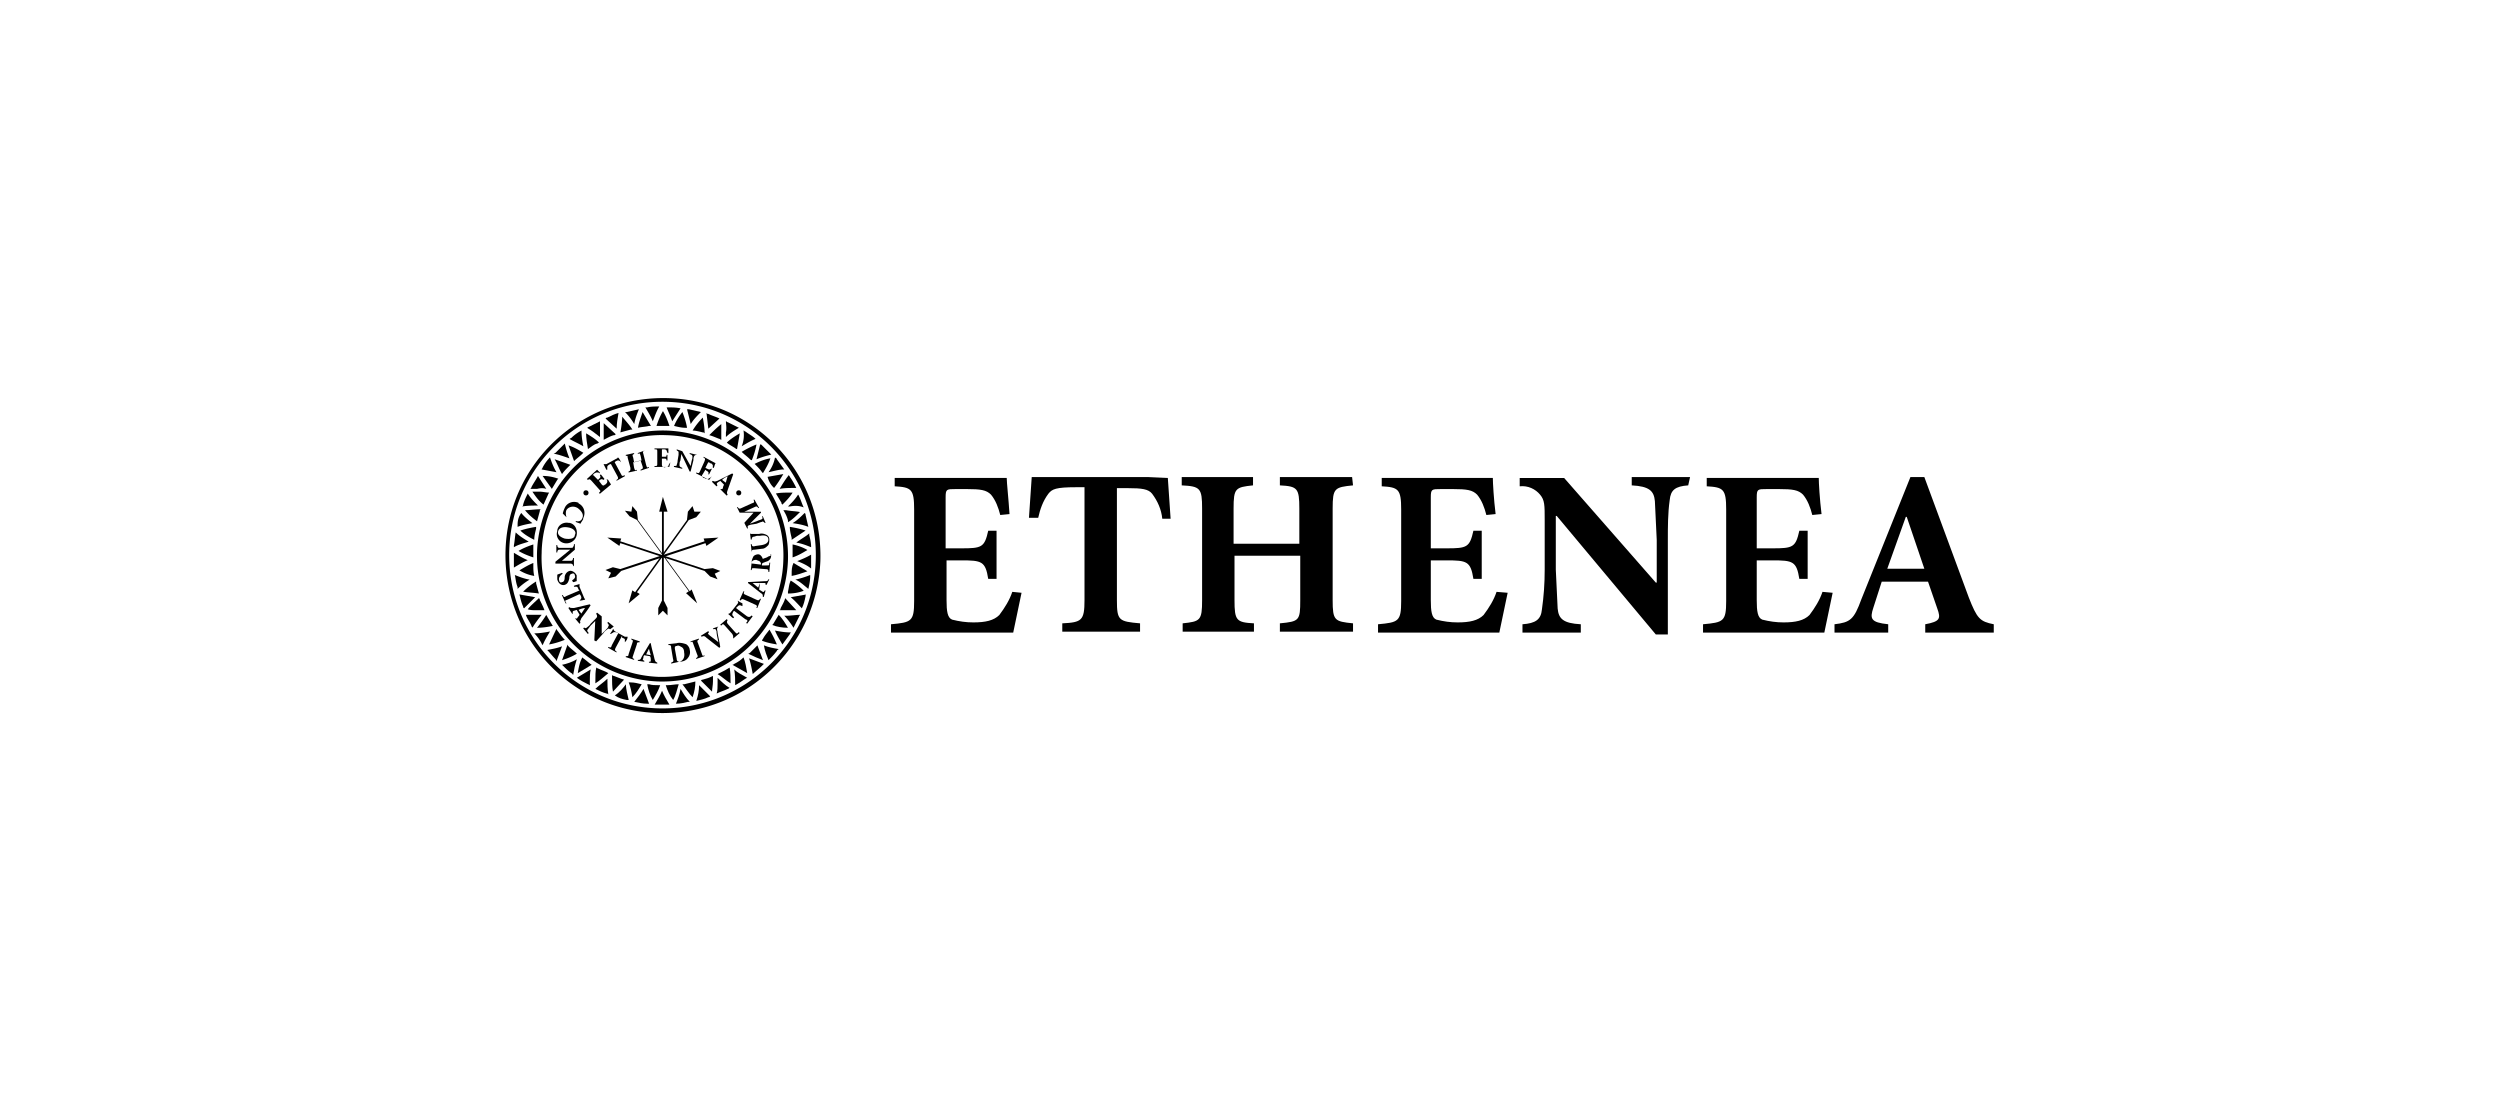<svg xmlns="http://www.w3.org/2000/svg" viewBox="0 0 270 120" xmlns:v="https://vecta.io/nano"><path d="M110.327 64.02l-.9 4.3h-13.2v-.9c2.2-.2 2.5-.3 2.5-2.5v-9.9c0-2.2-.3-2.4-2.1-2.5v-.9h12.1c0 .5.2 2.3.3 3.9l-1 .1c-.2-.8-.5-1.6-1-2.2-.5-.5-1.1-.6-2.6-.6h-1.2c-1 0-1.1 0-1.1.9v5.5h1.7c2.2 0 2.5-.1 2.9-1.9h.9v5.2h-.9c-.3-1.9-.7-2-2.9-2h-1.6v4.3c0 1.2.1 1.9.6 2.1.8.2 1.5.3 2.3.3 1.3 0 2.2-.2 2.8-.8.6-.8 1.1-1.6 1.4-2.5l1 .1zm35.8-11.6c-2 .2-2.2.3-2.2 2.5v9.9c0 2.2.2 2.3 2.2 2.5v.9h-7.9v-.9c2.1-.2 2.2-.3 2.2-2.5v-4.8h-7.1v4.8c0 2.2.2 2.4 2.1 2.5v.9h-7.7v-.9c1.9-.2 2.1-.3 2.1-2.5v-9.9c0-2.2-.2-2.4-2.2-2.5v-.9h7.7v.9c-1.9.2-2.1.3-2.1 2.5v3.8h7.1v-3.8c0-2.2-.2-2.4-2.1-2.5v-.9h7.8l.1.9h0 0zm16.7 11.6l-.9 4.3h-13.1v-.9c2.2-.2 2.5-.3 2.5-2.5v-9.9c0-2.2-.3-2.4-2.1-2.5v-.9h12c0 .5.1 2.3.3 3.9l-1 .1c-.2-.8-.5-1.6-1-2.2-.5-.5-1.1-.6-2.6-.6h-1.3c-1 0-1.1 0-1.1.9v5.5h1.7c2.2 0 2.5-.1 2.9-1.9h.9v5.2h-.9c-.3-1.9-.7-2-2.9-2h-1.7v4.3c0 1.2.1 1.9.6 2.1.8.2 1.5.3 2.3.3 1.3 0 2.2-.2 2.8-.8.6-.8 1.1-1.6 1.4-2.5l1.2.1zm19.5-11.6c-1.4.1-1.9.5-2 1.6-.2 1.4-.2 2.9-.2 4.3v10.2h-1.3l-10.7-12.8h-.1v5.8l.2 4.2c.1 1.1.6 1.6 2.5 1.7v.9h-6.3v-.9c1.4-.1 2-.5 2.1-1.6.2-1.4.3-2.8.3-4.3v-5.3c0-1.7 0-2.2-.5-2.8s-1.3-1-2.2-.9v-.9h4.8l9.9 11.3h.1v-4.6l-.2-4.2c-.1-1.1-.6-1.6-2.5-1.7v-.9h6.3l-.2.9zm15.6 11.6l-.9 4.3h-13.1v-.9c2.2-.2 2.5-.3 2.5-2.5v-9.9c0-2.2-.3-2.4-2.1-2.5v-.9h12.1c0 .5.1 2.3.3 3.9l-1 .1c-.2-.8-.5-1.6-1-2.2-.5-.5-1.1-.6-2.6-.6h-1.3c-1 0-1.1 0-1.1.9v5.5h1.7c2.2 0 2.5-.1 2.9-1.9h.9v5.2h-.9c-.3-1.9-.7-2-2.9-2h-1.7v4.3c0 1.2.1 1.9.6 2.1.8.2 1.5.3 2.3.3 1.3 0 2.2-.2 2.8-.8.6-.8 1.1-1.6 1.4-2.5l1.1.1zm-74-12.5h-12.5l-.3 4.4h1c.2-.9.5-1.8 1.1-2.6.4-.5.8-.7 3-.7h.9v12.2c0 2.2-.3 2.4-2.4 2.5v.9h8.4v-.9c-2.3-.2-2.5-.3-2.5-2.5v-12.1h1.2c1.5 0 2.2.1 2.6.6.6.8 1 1.7 1.1 2.7h.9l-.3-4.4-2.2-.1c0 .1 0 0 0 0zm88.7 13l-4.8-13h-1.5l-5.3 13.2c-.8 2.2-1.2 2.5-2.9 2.7v.9h5.8v-.9c-1.9-.2-2-.6-1.6-1.8l.9-2.8h5l1 2.9c.4 1.1.3 1.4-1.3 1.7v.9h7.4v-.9c-1.5-.3-1.8-.6-2.7-2.9zm-8.8-3.1l2-5.6h.1l1.9 5.6h-4zM71.592 53.66l-.4 1.6h.3v9.6l-.4.8v.8l.5-.5.5.5v-.8l-.4-.8v-9.6h.4l-.5-1.6z"/><path d="M65.592 58.06l1.3.9.1-.3 9.1 3 .6.6.8.3-.3-.6.6-.3-.8-.3-.9.1-9.1-3h0l.1-.3-1.5-.1z"/><path d="M67.892 65.16l1.2-1-.3-.2 5.6-7.8.8-.3.5-.6h-.7l-.2-.6-.5.6-.1.9-5.6 7.8h0l-.3-.2-.4 1.4z"/><path d="M75.292 65.16l-.6-1.5-.2.2-5.6-7.7-.1-.9-.5-.6-.1.6-.7-.1.5.6.8.4 5.6 7.7h0l-.3.2 1.2 1.1h0z"/><path d="M77.592 58.06l-1.6.1.1.3-9.1 3-.8-.2-.8.3.6.3-.3.6.8-.2.6-.6 9.1-3h0l.1.3 1.3-.9zM54.6 59.4c.3-9.4 8.2-16.7 17.6-16.4h0c9.4.3 16.7 8.2 16.4 17.6h0C88.2 70 80.4 77.3 71 77h0c-9.4-.3-16.7-8.2-16.4-17.6zM71 76.5c9.1.3 16.8-6.8 17.1-16h0c.3-9.1-6.8-16.8-16-17.1h0c-9.1-.3-16.8 6.8-17.1 16h0c-.3 9.2 6.9 16.8 16 17.1zM58 59.6a13.6 13.6 0 0 1 14-13.1h0a13.6 13.6 0 0 1 13.1 14h0 0a13.6 13.6 0 0 1-14 13.1h0a13.6 13.6 0 0 1-13.1-14zm13.1 13.5c7.2.2 13.3-5.4 13.5-12.6h0c.3-7.2-5.4-13.3-12.6-13.5h0c-7.2-.3-13.3 5.4-13.5 12.6v.1h0c-.3 7.1 5.4 13.1 12.6 13.4zM70.9 46h1.2.2c-.2-.6-.4-1.1-.7-1.6h0c-.3.5-.5 1-.7 1.6z"/><path d="M72.6 45.5l.9-1.4h0c-.5-.1-.9-.1-1.3-.1H72c.1.3.4.9.6 1.5zm-3.7.7c.4-.1.8-.1 1.2-.2h0 .2 0l-.9-1.5h0c-.2.6-.4 1.1-.5 1.7h0zm1.6-.7c.2-.5.4-1.1.7-1.6h0c-.5 0-.9 0-1.3.1h0-.2 0c.3.5.6 1 .8 1.5zM67 46.7h0 0l1.1-.3h0 .2 0c-.3-.5-.7-.9-1.1-1.4h0c0 .4-.1 1.2-.2 1.7zm1.5-.9c.1-.6.3-1.1.5-1.6h0l-1.3.3h0-.2 0a6.42 6.42 0 0 1 1 1.3h0zm-3.3.3v1.4h0c.4-.2.7-.4 1.1-.5h0c.1 0 .1 0 .2-.1h0l-1.3-1.2h0v.4h0z"/><path d="M66.6 46.3c0-.6.1-1.1.2-1.7h0c-.4.1-.8.3-1.2.5h0c-.1 0-.1 0-.2.1h0l1.2 1.1h0zm-3.1 2.2c.3-.2.6-.5 1-.6h0c.1 0 .1-.1.2-.1h0c-.4-.4-.9-.7-1.4-1h0c0 .5.1 1.1.2 1.7zm1.3-1.3v-1.3h0v-.4h0l-1.2.6h0c-.1 0-.1.1-.2.1h0c.5.3.9.6 1.4 1h0z"/><path d="M62 49.8c.3-.3.6-.5.9-.8h0l.1-.1h0c-.5-.3-1-.6-1.6-.8h0l.6 1.7h0zm-1.3 1.4c.2-.3.5-.6.8-.9h0l.1-.1h0l-1.7-.6h0c.3.5.5 1.1.8 1.6zm.8-1.7a9.83 9.83 0 0 1-.5-1.6h0l-1 1h0l-.2.1h0c.6.1 1.1.3 1.7.5zm-1.9 3.3l.6-1h0l.1-.1h0c-.6-.2-1.1-.3-1.7-.3h0l1 1.4z"/><path d="M60.1 51c-.3-.5-.5-1-.7-1.6h0a4.44 4.44 0 0 0-.8 1.1h0c0 .1-.1.1-.1.2h0l1.6.3h0zm-1.4 3.5l.5-1.1h0c0-.1.1-.1.1-.2h0c-.3 0-.7-.1-1-.1h-.8c.4.6.7 1 1.2 1.4z"/><path d="M59 52.8l-.9-1.4h0c-.2.4-.5.8-.7 1.2h0c0 .1-.1.1-.1.2h.7c.4-.1.7-.1 1 0h0zm-1 3.5l.3-1.1h0c0-.1 0-.1.1-.2h0c-.6 0-1.2.1-1.7.1h0c.4.5.9.9 1.3 1.2h0zm-1.5-1.8c0 .1 0 .1-.1.2h0c.6-.1 1.1-.1 1.7-.1h0c-.4-.4-.8-.8-1.1-1.3h0c-.2.4-.4.8-.5 1.2zm1.2 3.8c0-.4.1-.8.2-1.2h0v-.2h0c-.6.1-1.1.2-1.7.4h0c.4.4.9.7 1.5 1zm-1.8-1.6v.2h0c.5-.2 1.1-.3 1.6-.4h0c-.4-.3-.9-.7-1.2-1.1h0c-.3.4-.4.8-.4 1.3zm1.7 3.5v-.7h0V59h0v-.2h0c-.6.2-1.1.4-1.6.7h0c.5.3 1 .5 1.6.7h0zm-2.1-1.3v.2h0c.5-.3 1-.4 1.6-.6h0c-.5-.3-1-.6-1.4-1h0c-.1.5-.1.9-.2 1.4zm2.2 3.3c-.1-.4-.1-.8-.1-1.2h0v-.2h0c-.5.2-1 .5-1.5.8h0c.5.3 1 .5 1.6.6h0zm-2.2-1.1v.2h0c.5-.3 1-.6 1.5-.8h0c-.5-.2-1-.5-1.5-.8h0v1.4zm2.7 3l-.3-1.1h0v-.2h0a7.55 7.55 0 0 0-1.4 1.1h0c.5.1 1.1.1 1.7.2zm-2.3-.7v.2h0a6.42 6.42 0 0 1 1.3-1h0c-.6-.1-1.1-.3-1.6-.5h0c.1.4.1.8.3 1.3zm1.9 2.5h1c-.1-.3-.3-.7-.5-1.1h0c0-.1 0-.1-.1-.2h0c-.4.4-.9.8-1.2 1.2h0c.3.1.5.1.8.1z"/><path d="M56.5 65.5c0 .1 0 .1.1.2h0l1.2-1.2h0l-1.7-.3h0c.1.4.2.9.4 1.3zm1.5 2.3c.6 0 1.2-.1 1.7-.2h0l-.6-1h0c0-.1-.1-.1-.1-.2h0c-.3.5-.6.9-1 1.4zm-.6-.2c0 .1.1.1.1.2h0c.3-.5.6-.9 1-1.4h-1-.7 0c.1.4.4.7.6 1.2h0zm1.9 2c.6-.1 1.2-.3 1.7-.5h0c-.3-.3-.5-.6-.8-1h0s-.1-.1-.1-.2h0l-.8 1.7zm-.8-.1c0 .1.1.1.1.2h0c.2-.5.5-1 .8-1.5h0c-.5.1-1.1.2-1.7.2h0a4.44 4.44 0 0 1 .8 1.1zm2.2 1.8c.6-.2 1.1-.4 1.6-.7h0c-.3-.3-.6-.5-.9-.8h0s-.1-.1-.1-.2h0l-.6 1.7h0zm-.7-.1l.1.2h0l.6-1.6h0c-.5.2-1.1.3-1.6.4h0c.3.3.6.7.9 1h0zm2.4 1.5l1.5-.9h0c-.3-.2-.6-.5-.9-.7h0l-.1-.1h0c-.3.5-.4 1.1-.5 1.7h0z"/><path d="M61.7 72.7c.1 0 .1.1.2.2h0c.1-.6.2-1.1.4-1.7h0c-.5.3-1.1.5-1.6.6h0c.3.3.6.6 1 .9h0zm2.6.8v.3h0c.5-.3.9-.7 1.4-1.1h0c-.3-.2-.7-.3-1.1-.5h0c-.1 0-.1-.1-.2-.1h0c-.1.4-.1.9-.1 1.4h0zm-.8.4c.1 0 .1.1.2.1h0v-.4h0c0-.4 0-.9.1-1.3h0l-1.5.9h0c.4.3.8.5 1.2.7zm2.6-.8c0 .5 0 1.1.1 1.6h0l1.2-1.3h0c-.4-.1-.8-.3-1.1-.4h0c-.1 0-.1 0-.2-.1h0v.2h0zm-.6 1.8c.1 0 .1 0 .2.1h0c-.1-.6-.1-1.1-.1-1.7h0c-.4.4-.9.7-1.3 1.1h0c.4.2.8.4 1.2.5h0zm2.8.4c.4-.4.7-.9 1-1.4h0c-.4-.1-.8-.2-1.2-.2h0-.2 0c.2.5.3 1 .4 1.6h0zm-.6.3h.2 0c-.1-.5-.3-1.1-.3-1.7h0c-.3.4-.7.9-1.2 1.2h0c.4.3.8.4 1.3.5h0zm2.8 0c.3-.5.6-1 .8-1.6h-.2c-.3 0-.7 0-1-.1h0-.2 0c.1.6.3 1.2.6 1.7zm-.6.4h.2 0l-.6-1.6h0c-.3.5-.6.9-1 1.4h0c.5.1.9.2 1.4.2h0zm2.8-.4c.3-.5.4-1.1.6-1.7h0c-.4 0-.8.1-1.2.1h-.2c.2.6.4 1.1.8 1.6zm-1.8.5h1.4c-.3-.5-.6-1-.8-1.5h0c-.2.5-.5 1-.8 1.5h.2 0zm3.9-.8c.2-.6.3-1.1.3-1.7h0l-1.2.3h0-.2 0c.4.5.7 1 1.1 1.4h0zM73 76c.5 0 .9-.1 1.3-.2h0 .2 0c-.4-.4-.7-.9-1-1.4h0c-.1.6-.3 1.1-.5 1.6zm3.9-1.3c0-.3.1-.7.1-1.1h0V73h0c-.4.2-.7.3-1.1.4h0c-.1 0-.1 0-.2.1h0l1.2 1.2h0zm-1.7 1c.4-.1.9-.2 1.3-.4h0c.1 0 .1 0 .2-.1h0L75.5 74h0c0 .6-.1 1.1-.3 1.7h0zm3.7-1.9h0c0-.6 0-1.2-.1-1.7h0c-.3.2-.7.4-1.1.6h0c-.1 0-.1.1-.2.1h0c.5.3.9.7 1.4 1h0zm-1.4 0c0 .4 0 .8-.1 1.1h0c.4-.2.8-.3 1.2-.5h0c.1 0 .1-.1.2-.1h0c-.5-.3-.9-.7-1.3-1.1h0v.6h0zm3.2-1.1c-.1-.6-.2-1.2-.4-1.7h0c-.3.3-.6.5-1 .7h0s-.1.1-.2.1h0l1.6.9h0z"/><path d="M79.4 74h0c.4-.2.8-.5 1.1-.7h0c.1 0 .1-.1.2-.1h0c-.5-.3-1-.5-1.4-.9h0c.1.6.1 1.2.1 1.7zm3-2.7l-.6-1.6h0l-.8.8h0s-.1.1-.2.1h0c.6.3 1.1.5 1.6.7h0z"/><path d="M81.3 72.8c.3-.3.7-.6 1-.9h0l.2-.2h0l-1.6-.6h0c.2.6.3 1.2.4 1.7h0zm2.6-3.2a11.94 11.94 0 0 0-.8-1.6h0c-.2.3-.5.6-.7 1h0s-.1.1-.1.2h0c.5.2 1 .3 1.6.4h0z"/><path d="M83 71.3c.3-.3.6-.6.9-1h0c0-.1.1-.1.2-.2h0c-.6-.1-1.1-.2-1.6-.4h0c.1.6.3 1.1.5 1.6zm2.1-3.5h0c-.3-.5-.6-1-1-1.4h0l-.6 1h0l-.1.1h0c.5.2 1.1.3 1.7.3h0z"/><path d="M84.5 69.6l.8-1.1h0c0-.1.1-.1.1-.2h-.1c-.5 0-1.1-.1-1.6-.2h0c.2.5.5 1 .8 1.5zm.1-3.7H86h0l-1.2-1.3h0c-.1.4-.3.7-.5 1.1h0c0 .1 0 .1-.1.2h.4 0zm1.1 1.9l.6-1.2h0c0-.1.1-.1.1-.2h0c-.4 0-1 .1-1.5.1h-.2c.3.3.7.8 1 1.3h0zm-.6-3.9v.2h0c.6 0 1.2-.1 1.7-.3h0a7.55 7.55 0 0 0-1.4-1.1h0c-.2.4-.2.8-.3 1.2z"/><path d="M86.6 65.7c.2-.4.3-.8.4-1.3h0c0-.1 0-.2.1-.2h0l-1.7.3h0c.5.4.8.8 1.2 1.2h0zM85.5 62v.2h0c.6-.1 1.1-.3 1.7-.5h0l-1.5-.9h0c-.2.4-.2.8-.2 1.2z"/><path d="M87.3 63.6c.1-.4.2-.9.2-1.3h0v-.2h0a9.83 9.83 0 0 1-1.6.5h0c.5.2.9.6 1.4 1zM85.6 60v.2h0c.6-.2 1.1-.5 1.6-.8h0c-.5-.3-1.1-.5-1.6-.6h0V60h0zm2 1.4v-.7h0v-.6h0v-.2h0c-.5.3-1 .5-1.5.7h0c.5.2 1 .4 1.5.8h0zm-2.1-3.3v.2h0l1.5-1h0c-.6-.2-1.1-.3-1.7-.4h0c0 .4.1.8.2 1.2zm2.1 1c0-.5-.1-.9-.2-1.3h0v-.2h0c-.3.3-.9.6-1.4 1h0c.6.1 1.1.3 1.6.5h0zm-2.5-2.9v.2h0c.5-.3.9-.7 1.3-1.1h0c-.5-.1-1-.1-1.5-.2h-.3c.2.3.4.7.5 1.1z"/><path d="M87.3 56.9l-.3-1.3h0c0-.1 0-.1-.1-.2h0c-.4.4-.8.8-1.3 1.1h0c.7.1 1.2.2 1.7.4h0zm-2.9-2.6c0 .1 0 .1.1.2h0c.4-.4.8-.8 1.1-1.3h-.2c-.5 0-1.2 0-1.6.1h0l.6 1zm2.4.5c-.2-.4-.3-.8-.5-1.2h0c0-.1-.1-.1-.1-.2h0c-.3.5-.7.9-1.1 1.3h.2c.5-.1 1-.1 1.5.1zm-3.3-2.2l.1.1h0c.4-.5.7-1 1-1.5h0l-1.7.3h0c.1.4.3.8.6 1.1zm.7.2c.5-.1 1-.1 1.6-.1h.2c-.2-.4-.4-.8-.7-1.2h0c0-.1-.1-.1-.1-.2h0c-.4.5-.7 1-1 1.5zM82.3 51l.1.1h0c.3-.5.6-1 .8-1.6h0c-.6.1-1.1.3-1.7.6h0c.3.3.6.6.8.9zm.7 0c.5-.1 1.1-.3 1.7-.3h0l-.8-1.1h0c0-.1-.1-.1-.2-.2h0c-.1.6-.4 1.2-.7 1.6h0zm-2-1.4s.1.1.2.1h0c.2-.5.4-1.1.5-1.7h0a11.94 11.94 0 0 0-1.6.8h0c.3.3.6.5.9.8z"/><path d="M81.7 49.6a9.83 9.83 0 0 1 1.6-.5h0l-1-1h0c-.1-.1-.1-.1-.2-.1h0l-.4 1.6zm-2.3-1.2s.1.1.2.1h0l.3-1.7h0c-.5.3-1 .6-1.4 1h0c.2.2.6.4.9.6zm.7-.2c.5-.3 1-.6 1.5-.8h0c-.3-.3-.7-.5-1.1-.8h0c-.1 0-.1-.1-.2-.1h0a3.21 3.21 0 0 1-.2 1.7zm-2.4-.8c.1 0 .1.1.2.1h0v-.6h0v-1.1h0c-.5.4-.9.8-1.3 1.2h0c.4.1.8.3 1.1.4zm.7-.7v.5h0c.4-.4.9-.7 1.4-1h0l-1.2-.6h0c-.1 0-.1-.1-.2-.1h0c0 .3.1.7 0 1.2h0zm-2.5 0c.1 0 .1 0 .2.1h0c0-.6-.1-1.2-.2-1.7h0a7.55 7.55 0 0 0-1.1 1.4h0c.3 0 .7.1 1.1.2z"/><path d="M76.5 46.3l1.2-1.1h0c-.4-.2-.8-.3-1.2-.5h0c-.1 0-.1 0-.2-.1h0l.2 1.7h0zm-2.5-.1h.2 0c-.1-.6-.3-1.2-.5-1.7h0c-.4.5-.7 1-.9 1.5h0c.4.1.8.2 1.2.2zm.6-.4c.3-.5.7-.9 1.1-1.3h0l-1.3-.3h0-.2 0l.4 1.6h0zM63 48.2c-.1-.5-.2-1.1-.2-1.7h0a4.44 4.44 0 0 0-1.1.8h0c-.1 0-.1.1-.2.1h0c.5.3 1 .5 1.5.8zm-1.815 7.667l-.4-.4c0-.1.1-.4.2-.6.2-.5.8-.8 1.4-.6 0 0 .1 0 .1.1.6.3.8 1 .5 1.6v.1c-.1.2-.2.3-.3.5-.2-.1-.3-.1-.5-.2v-.1c.3.1.6 0 .7-.3.2-.4-.1-.8-.5-1.1-.5-.3-1-.1-1.2.2-.1.2-.1.5 0 .8h0zm-.2 2.8c-.6-.1-1-.7-.8-1.3v-.1c.1-.6.7-.9 1.2-.8h.1c.6.1.9.7.8 1.3s-.7 1-1.3.9h0zm.4-1.7c-.5-.1-1 0-1.1.4-.1.3.1.6.7.8.6.1 1.1 0 1.1-.4.2-.3-.1-.7-.7-.8h0zm.5 4.2c0-.2 0-.2-.2-.3h-.5-1.2v-.2l1.6-1.3h-.7-.5c-.1 0-.2.1-.2.3h-.1v-.8h.1c0 .2.1.3.2.3h.5.7c.2 0 .3 0 .3-.1.1-.1.1-.2.1-.3h.1v.6l-1.4 1.2h.5.5c.1 0 .2-.1.2-.3h.1v.8l-.1.1zm-.1 1.5c.2-.1.4-.3.3-.5 0-.2-.2-.3-.3-.2-.2 0-.3.2-.3.5-.1.4-.2.6-.5.7-.4.1-.7-.2-.8-.6v-.3-.2c.2-.1.3-.1.5-.2l.1.1c-.2.1-.5.4-.4.7 0 .2.2.3.3.2.2 0 .3-.2.3-.5s.2-.6.5-.7.7.2.8.5v.1.5c-.1 0-.2.1-.4.1l-.1-.2z"/><path d="M62.585 64.867c.1-.1.2-.2.2-.3s0-.1-.1-.3l-.1-.1-1.3.6c-.3.1-.3.1-.1.4h-.1l-.4-.9h.1c.1.2.1.3.4.1l1.4-.6-.1-.1c-.1-.2-.1-.3-.2-.3h-.3v-.1c.2-.1.4-.1.6-.2v.1.2l.5 1.2c0 .1.1.1.1.1v.1c-.1 0-.3.1-.6.1h0zm-.5 1.9h0c.2.1.3 0 .3-.1.1-.1.2-.2.2-.3l-.3-.5-.3.1c-.1 0-.2.1-.1.3h-.1l-.4-.6.1-.1c.1.1.2.1.5.1l1.7-.4.1.1c-.3.5-.7 1-1 1.4-.1.3-.2.3-.1.5l-.1.1-.5-.6zm1.1-1.1h0c-.2 0-.5.1-.7.2l.3.4.4-.6zm2.7 2.3c-.1-.1-.2-.1-.3 0s-.3.2-.4.4l-.8.9-.2-.1.1-2.1h0l-.5.5c-.1.1-.2.3-.3.4s-.1.2.1.4l-.1.1-.5-.6.1-.1c.1.1.2.1.3 0s.3-.2.4-.4l.5-.5c.1-.1.2-.2.2-.3s0-.1-.1-.3l.1-.1.5.4v1.9h0l.4-.4c.2-.2.3-.3.3-.4.1-.1.1-.2-.1-.4l.1-.1.6.5-.4.3z"/><path d="M67.485 69.367v-.3c0-.1-.1-.1-.3-.2v-.2l-.7 1.3c-.1.2-.1.3.1.4v.1l-.9-.5v-.1c.3.1.3.1.4-.2l.7-1.3h-.1c-.1-.1-.2-.1-.4-.1-.1.1-.2.1-.3.2h-.1c.1-.2.3-.4.3-.5h.1c0 .1 0 .1.1.2l1.1.6h.2.1c0 .2-.1.4-.3.6h0z"/><path d="M67.585 70.967v-.1c.2 0 .3 0 .3-.2l.4-1.2c.1-.3.1-.3-.1-.4v-.1l.9.3v.1c-.2 0-.3 0-.3.2l-.4 1.2c-.1.3-.1.3.1.4v.1l-.9-.3zm2.5.6v-.1c.2 0 .2 0 .2-.2 0-.1 0-.3-.1-.4l-.6-.1c-.1.1-.1.2-.1.3-.1.2-.1.2.1.3v.1l-.7-.1v-.1c.2 0 .3 0 .4-.3l.9-1.5h.1c.1.6.3 1.2.4 1.7.1.3.1.3.3.4v.1l-.9-.1zm0-1.5h0l-.3.6.5.1-.2-.7zm3-.6c.3-.1.7 0 1 .1.2.1.4.4.4.6a.96.96 0 0 1-.2.9c-.2.3-.6.4-.9.4l-.9.2v-.1c.2-.1.3-.1.2-.4l-.2-1.2c0-.3-.1-.3-.3-.3v-.1l.9-.1zm0 1.7c0 .2.1.3.3.3.4-.1.6-.5.5-1 0-.3-.1-.5-.3-.6s-.3-.2-.5-.1c-.1 0-.1 0-.2.1v.2l.2 1.1zm2.1 0v-.1c.2-.1.2-.2.1-.4l-.4-1.1c-.1-.3-.1-.3-.3-.2v-.1l.9-.3v.1c-.2.1-.2.2-.1.4l.4 1.1c.1.3.1.3.3.2v.1l-.9.3zm2.4-3.5c-.1.1-.2.2-.1.5 0 .3.2 1 .3 1.7l-.1.1-1.4-1.1c-.2-.2-.3-.2-.5-.1l-.1-.1.8-.5.1.1c-.2.2-.1.2 0 .3.2.2.8.6 1 .8h0c-.1-.5-.2-.9-.2-1.2-.1-.2-.1-.3-.3-.2l-.1-.1.6-.2h0zm1.6 1.3h0c0-.3 0-.3-.1-.5l-.8-.9c-.2-.2-.2-.2-.4 0l-.1-.1.7-.6.1.1c-.1.2-.1.2 0 .4l.8.9c.2.2.2.2.4 0l.1.1-.7.6z"/><path d="M80.185 65.467c-.2-.1-.3-.1-.3-.1-.1 0-.2.1-.3.2l-.1.1 1.2.9c.2.1.3.1.5-.1l.1.1-.6.8-.1-.1c.2-.2.2-.3-.1-.4l-1.2-.9-.1.1c-.1.2-.1.3-.1.3 0 .1.1.2.2.3l-.1.1c-.2-.1-.3-.3-.5-.4v-.1c.1 0 .1 0 .2-.1l.8-1c0-.1.1-.1 0-.2v-.1c.1.1.3.2.5.3v.3z"/><path d="M81.785 65.667h-.1c.1-.2.1-.3-.2-.4l-1.1-.5c-.2-.1-.3-.1-.4.1l-.1-.1.4-.9h.1c-.1.2-.1.3.2.4l1.1.5c.2.1.3.1.4-.1h.1l-.4 1z"/><path d="M82.785 63.167h-.1c0-.2 0-.2-.2-.2h-.4l-.1.7c.1.1.2.1.3.2.2.1.2.1.3-.1h.1l-.2.7h-.1c0-.2 0-.3-.2-.4l-1.4-1.1v-.1l1.8-.1c.3 0 .3 0 .4-.2h.1l-.3.6zm-1.5-.2h0l.6.5.2-.5h-.8zm2-3.1v.1c0 .4-.2.5-.3.6-.2.1-.3.1-.5.2-.1 0-.2.1-.2.2v.1h.5c.3 0 .3 0 .3-.3h.1l-.1 1h-.1c0-.2 0-.3-.3-.3l-1.2-.1c-.3 0-.3 0-.3.2h-.1l.1-.9c0-.2.1-.4.2-.6.1-.1.3-.2.5-.2s.4.2.5.5c.2-.1.3-.1.5-.2.1-.1.3-.1.4-.2-.1 0-.1-.1 0-.1h0zm-1.1 1.1c0-.1 0-.2-.1-.3s-.2-.1-.4-.2c-.3 0-.5.1-.5.3v.1h.1l.8.1h.1zm-1.2-3.5c0 .2.1.2.2.2h.5.3c.3-.1.6 0 .8.1a.55.55 0 0 1 .3.5c0 .2 0 .4-.1.6-.2.2-.4.4-.7.4l-.8.1c-.3 0-.3.1-.3.3h0l-.1-.9h.1c0 .2.1.3.4.2l.7-.1c.5-.1.7-.3.7-.6 0-.4-.4-.5-.9-.4h-.3c-.1 0-.3.1-.4.1s-.2.1-.2.3h-.1l-.1-.8h0zm1-2.6h-.1c-.1-.2-.2-.2-.4-.1l-1.1.5h0 1.8v.1l-1.2 1.2h0l.8-.3c.2-.1.3-.1.5-.2.1-.1.1-.1 0-.3h.1l.3.7h-.1c-.1-.1-.2-.2-.3-.1-.1 0-.3.1-.6.2l-.6.1c-.3.1-.4.1-.3.4h-.1l-.3-.6 1-1.1h-1.5l-.3-.6h.1c.1.2.2.2.4.1l1.1-.5c.3-.1.3-.1.2-.4h.1l.5.9zm-18.5-1.838c.1.1.1.3 0 .4s-.3.1-.4 0-.1-.3 0-.4.3-.1.4 0zm2.2-1.2c.1.2.2.3.3.5l-1.2 1-.1-.1c.2-.2.2-.2 0-.4l-.8-.9c-.2-.2-.2-.2-.4-.1l-.1-.1 1.1-1 .3.3v.1c-.1-.1-.2-.1-.3-.1s-.1 0-.3.1l-.1.1c-.1.1-.1.1 0 .1l.5.5.1-.1c.2-.2.2-.2.1-.4l.1-.1.4.5-.1.1c-.2-.1-.2-.1-.4 0l-.1.1.3.4c.1.1.1.1.2.1s.1-.1.2-.1c.1-.1.2-.2.2-.3s0-.2-.1-.3l.2.1zm1.4-1.9c-.1-.1-.2-.2-.3-.2s-.1 0-.3.1l-.1.1.7 1.3c.1.2.1.2.4.1v.1l-.9.5v-.1c.2-.1.2-.2.1-.4l-.7-1.3h-.1c-.2.1-.3.2-.3.3v.3h-.1l-.3-.6h.1.2l1.1-.6c.1 0 .1-.1.1-.1h.1c.1.1.2.3.3.5h0zm2.6-1.3c-.2.1-.3.1-.2.4l.3 1.2c.1.3.1.3.3.2v.1l-.9.3v-.1c.2-.1.3-.1.2-.4l-.2-.6-.8.2.1.6c.1.3.1.3.3.2v.1l-.9.2v-.1c.2-.1.2-.1.2-.4l-.3-1.1c0-.2 0-.2-.2-.2v-.1l.9-.2v.1c-.2.1-.2.1-.1.4l.1.5.8-.2-.1-.5c-.1-.3-.1-.3-.3-.2v-.1l.8-.3h0zm2.7 1.3c0 .2-.1.4-.1.5h-1.6v-.1c.3 0 .3 0 .3-.3v-1.2c0-.3 0-.3-.3-.3v-.1h1.5v.5h-.1c0-.1-.1-.2-.1-.3-.1-.1-.2-.1-.3-.1h-.1c-.1 0-.1 0-.1.1v.7h.2c.3 0 .3 0 .3-.2h.1v.6h-.1c0-.2-.1-.2-.3-.2h-.2v.6c0 .1 0 .2.1.3.1 0 .2.1.3 0 .1 0 .3 0 .3-.1s.1-.2.2-.4h0z"/><path d="M75.285 49.129c-.1 0-.2 0-.3.1-.1.2-.1.3-.1.5l-.3 1.2h-.1l-.9-1.9h0l-.1.7c-.1.2-.1.3-.1.5 0 .1 0 .2.3.3v.1l-.9-.2v-.1c.2 0 .3 0 .3-.1s.1-.2.1-.5l.1-.6v-.3c0-.1-.1-.1-.2-.2v-.1l.6.2.9 1.6h0l.1-.5c.1-.3.1-.4.1-.5s0-.2-.3-.3v-.1l.8.2h0zm1.6 2.3c-.1.1-.2.3-.3.4l-1.4-.7v-.1c.3.1.3.1.4-.1l.5-1.1c.1-.3.1-.3-.1-.4v-.1l1.3.7c-.1.1-.1.3-.2.5h-.1v-.3c-.1-.1-.1-.2-.3-.2l-.1-.1h-.1l-.3.6.2.1c.2.1.3.1.4 0h.1l-.3.6h-.1c.1-.2 0-.3-.2-.4l-.1-.1-.3.5c-.1.1-.1.2 0 .3s.1.1.2.1c.1.1.3.1.4.1.1-.1.2-.1.3-.2l.1-.1z"/><path d="M77.785 52.829h0c.2 0 .3 0 .3-.2 0-.1.1-.2.1-.3l-.4-.4c-.1.1-.2.1-.3.2s-.1.1 0 .3l-.1.1-.5-.5.1-.1c.2.1.2.1.5 0l1.6-.8.1.1-.6 1.7c-.1.3-.1.3 0 .5l-.1.1-.7-.7zm.8-1.4h0c-.2.1-.4.2-.6.4l.4.3.2-.7zm1.4 2c-.1.1-.3.1-.4 0s-.1-.3 0-.4.3-.1.4 0 .1.3 0 .4z"/></svg>